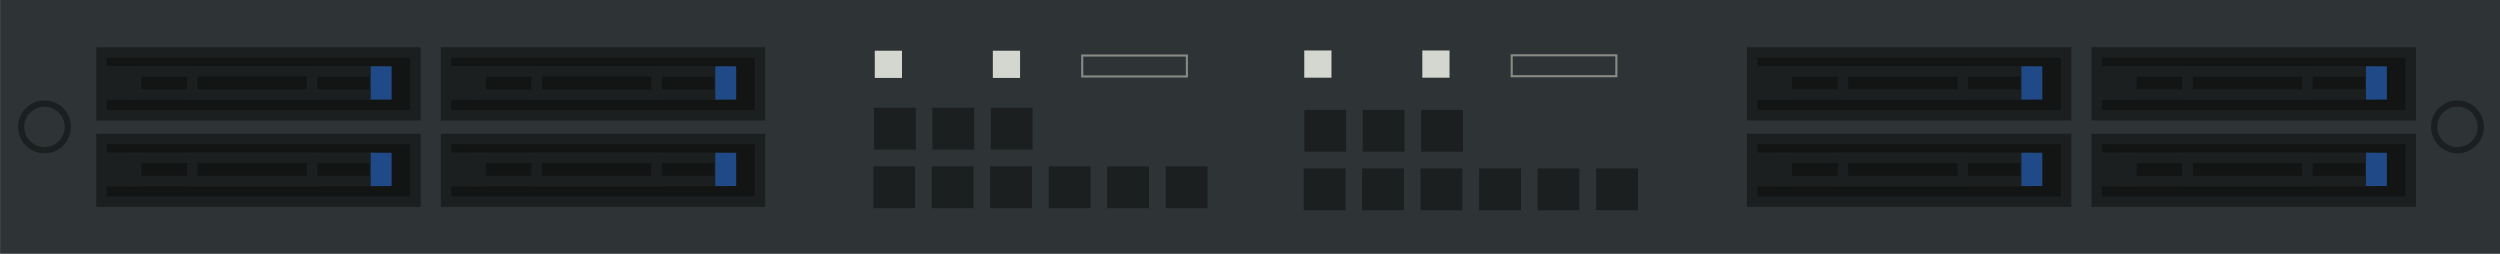<svg xmlns="http://www.w3.org/2000/svg" viewBox="0 0 119.43 12.129"><path stroke="#2e3436" fill="#2e3436" d="M.503.497h118.43v11.129H.503z"/><path stroke="#1c1f20" fill="#131515" d="M62.78 8.547h1v1h-1zM65.57 8.547h1v1h-1zM68.36 8.547h1v1h-1zM71.16 8.547h1v1h-1zM73.95 8.547h1v1h-1zM76.75 8.547h1v1h-1zM62.81 5.747h1v1h-1zM65.6 5.747h1v1h-1zM68.39 5.747h1v1h-1zM42.22 8.447h1v1h-1zM45.01 8.447h1v1h-1zM47.8 8.447h1v1h-1zM50.6 8.447h1v1h-1zM53.39 8.447h1v1h-1zM56.19 8.447h1v1h-1zM42.25 5.647h1v1h-1zM45.04 5.647h1v1h-1zM47.83 5.647h1v1h-1z"/><g stroke-width=".5"><g transform="translate(-80.01 -546.553)"><path stroke="#1c1f20" fill="#131515" d="M84.857 549.06h15v3h-15z"/><path stroke="#1c1f20" fill="#131515" d="M86.514 549.96h11.407v1.113H86.514z"/><rect ry="0" height="1.117" width="1.115" y="549.96" x="85.275" stroke="#1c1f20" fill="#1c1f20"/><rect ry="0" height="1.09" width=".496" y="549.97" x="97.972" stroke="#204a87" fill="#204a87"/><path stroke="#1c1f20" fill="#131515" d="M89.193 549.96h5.727v1.113h-5.727z"/></g><g transform="translate(-80.01 -542.422)"><path stroke="#1c1f20" fill="#131515" d="M84.857 549.06h15v3h-15z"/><path stroke="#1c1f20" fill="#131515" d="M86.514 549.96h11.407v1.113H86.514z"/><rect ry="0" height="1.117" width="1.115" y="549.96" x="85.275" stroke="#1c1f20" fill="#1c1f20"/><rect ry="0" height="1.09" width=".496" y="549.97" x="97.972" stroke="#204a87" fill="#204a87"/><path stroke="#1c1f20" fill="#131515" d="M89.193 549.96h5.727v1.113h-5.727z"/></g><g transform="translate(-63.55 -546.553)"><path stroke="#1c1f20" fill="#131515" d="M84.857 549.06h15v3h-15z"/><path stroke="#1c1f20" fill="#131515" d="M86.514 549.96h11.407v1.113H86.514z"/><rect ry="0" height="1.117" width="1.115" y="549.96" x="85.275" stroke="#1c1f20" fill="#1c1f20"/><rect ry="0" height="1.09" width=".496" y="549.97" x="97.972" stroke="#204a87" fill="#204a87"/><path stroke="#1c1f20" fill="#131515" d="M89.193 549.96h5.727v1.113h-5.727z"/></g><g transform="translate(-63.55 -542.422)"><path stroke="#1c1f20" fill="#131515" d="M84.857 549.06h15v3h-15z"/><path stroke="#1c1f20" fill="#131515" d="M86.514 549.96h11.407v1.113H86.514z"/><rect ry="0" height="1.117" width="1.115" y="549.96" x="85.275" stroke="#1c1f20" fill="#1c1f20"/><rect ry="0" height="1.09" width=".496" y="549.97" x="97.972" stroke="#204a87" fill="#204a87"/><path stroke="#1c1f20" fill="#131515" d="M89.193 549.96h5.727v1.113h-5.727z"/></g></g><g stroke-width=".5"><g transform="translate(-1.153 -546.554)"><path stroke="#1c1f20" fill="#131515" d="M84.857 549.06h15v3h-15z"/><path stroke="#1c1f20" fill="#131515" d="M86.514 549.96h11.407v1.113H86.514z"/><rect ry="0" height="1.117" width="1.115" y="549.96" x="85.275" stroke="#1c1f20" fill="#1c1f20"/><rect ry="0" height="1.09" width=".496" y="549.97" x="97.972" stroke="#204a87" fill="#204a87"/><path stroke="#1c1f20" fill="#131515" d="M89.193 549.96h5.727v1.113h-5.727z"/></g><g transform="translate(-1.153 -542.423)"><path stroke="#1c1f20" fill="#131515" d="M84.857 549.06h15v3h-15z"/><path stroke="#1c1f20" fill="#131515" d="M86.514 549.96h11.407v1.113H86.514z"/><rect ry="0" height="1.117" width="1.115" y="549.96" x="85.275" stroke="#1c1f20" fill="#1c1f20"/><rect ry="0" height="1.09" width=".496" y="549.97" x="97.972" stroke="#204a87" fill="#204a87"/><path stroke="#1c1f20" fill="#131515" d="M89.193 549.96h5.727v1.113h-5.727z"/></g><g transform="translate(15.307 -546.554)"><path stroke="#1c1f20" fill="#131515" d="M84.857 549.06h15v3h-15z"/><path stroke="#1c1f20" fill="#131515" d="M86.514 549.96h11.407v1.113H86.514z"/><rect ry="0" height="1.117" width="1.115" y="549.96" x="85.275" stroke="#1c1f20" fill="#1c1f20"/><rect ry="0" height="1.09" width=".496" y="549.97" x="97.972" stroke="#204a87" fill="#204a87"/><path stroke="#1c1f20" fill="#131515" d="M89.193 549.96h5.727v1.113h-5.727z"/></g><g transform="translate(15.307 -542.423)"><path stroke="#1c1f20" fill="#131515" d="M84.857 549.06h15v3h-15z"/><path stroke="#1c1f20" fill="#131515" d="M86.514 549.96h11.407v1.113H86.514z"/><rect ry="0" height="1.117" width="1.115" y="549.96" x="85.275" stroke="#1c1f20" fill="#1c1f20"/><rect ry="0" height="1.09" width=".496" y="549.97" x="97.972" stroke="#204a87" fill="#204a87"/><path stroke="#1c1f20" fill="#131515" d="M89.193 549.96h5.727v1.113h-5.727z"/></g></g><path stroke="#d3d7cf" stroke-width=".5" fill="#d3d7cf" d="M42.04 2.673h.8v.8h-.8zM47.68 2.673h.8v.8h-.8z"/><path stroke="#888a85" stroke-width=".1" fill="#2e3436" d="M51.7 2.653h5v1h-5z"/><path stroke="#d3d7cf" stroke-width=".5" fill="#d3d7cf" d="M62.557 2.661h.8v.8h-.8zM68.197 2.661h.8v.8h-.8z"/><path stroke="#888a85" stroke-width=".1" fill="#2e3436" d="M72.217 2.641h5v1h-5z"/><path d="M3.238 6.062a1.113 1.113 0 11-2.226 0 1.113 1.113 0 012.226 0zM118.511 6.062a1.113 1.113 0 11-2.226 0 1.113 1.113 0 012.226 0z" stroke="#1c1f20" stroke-width=".3" fill="#2e3436"/></svg>